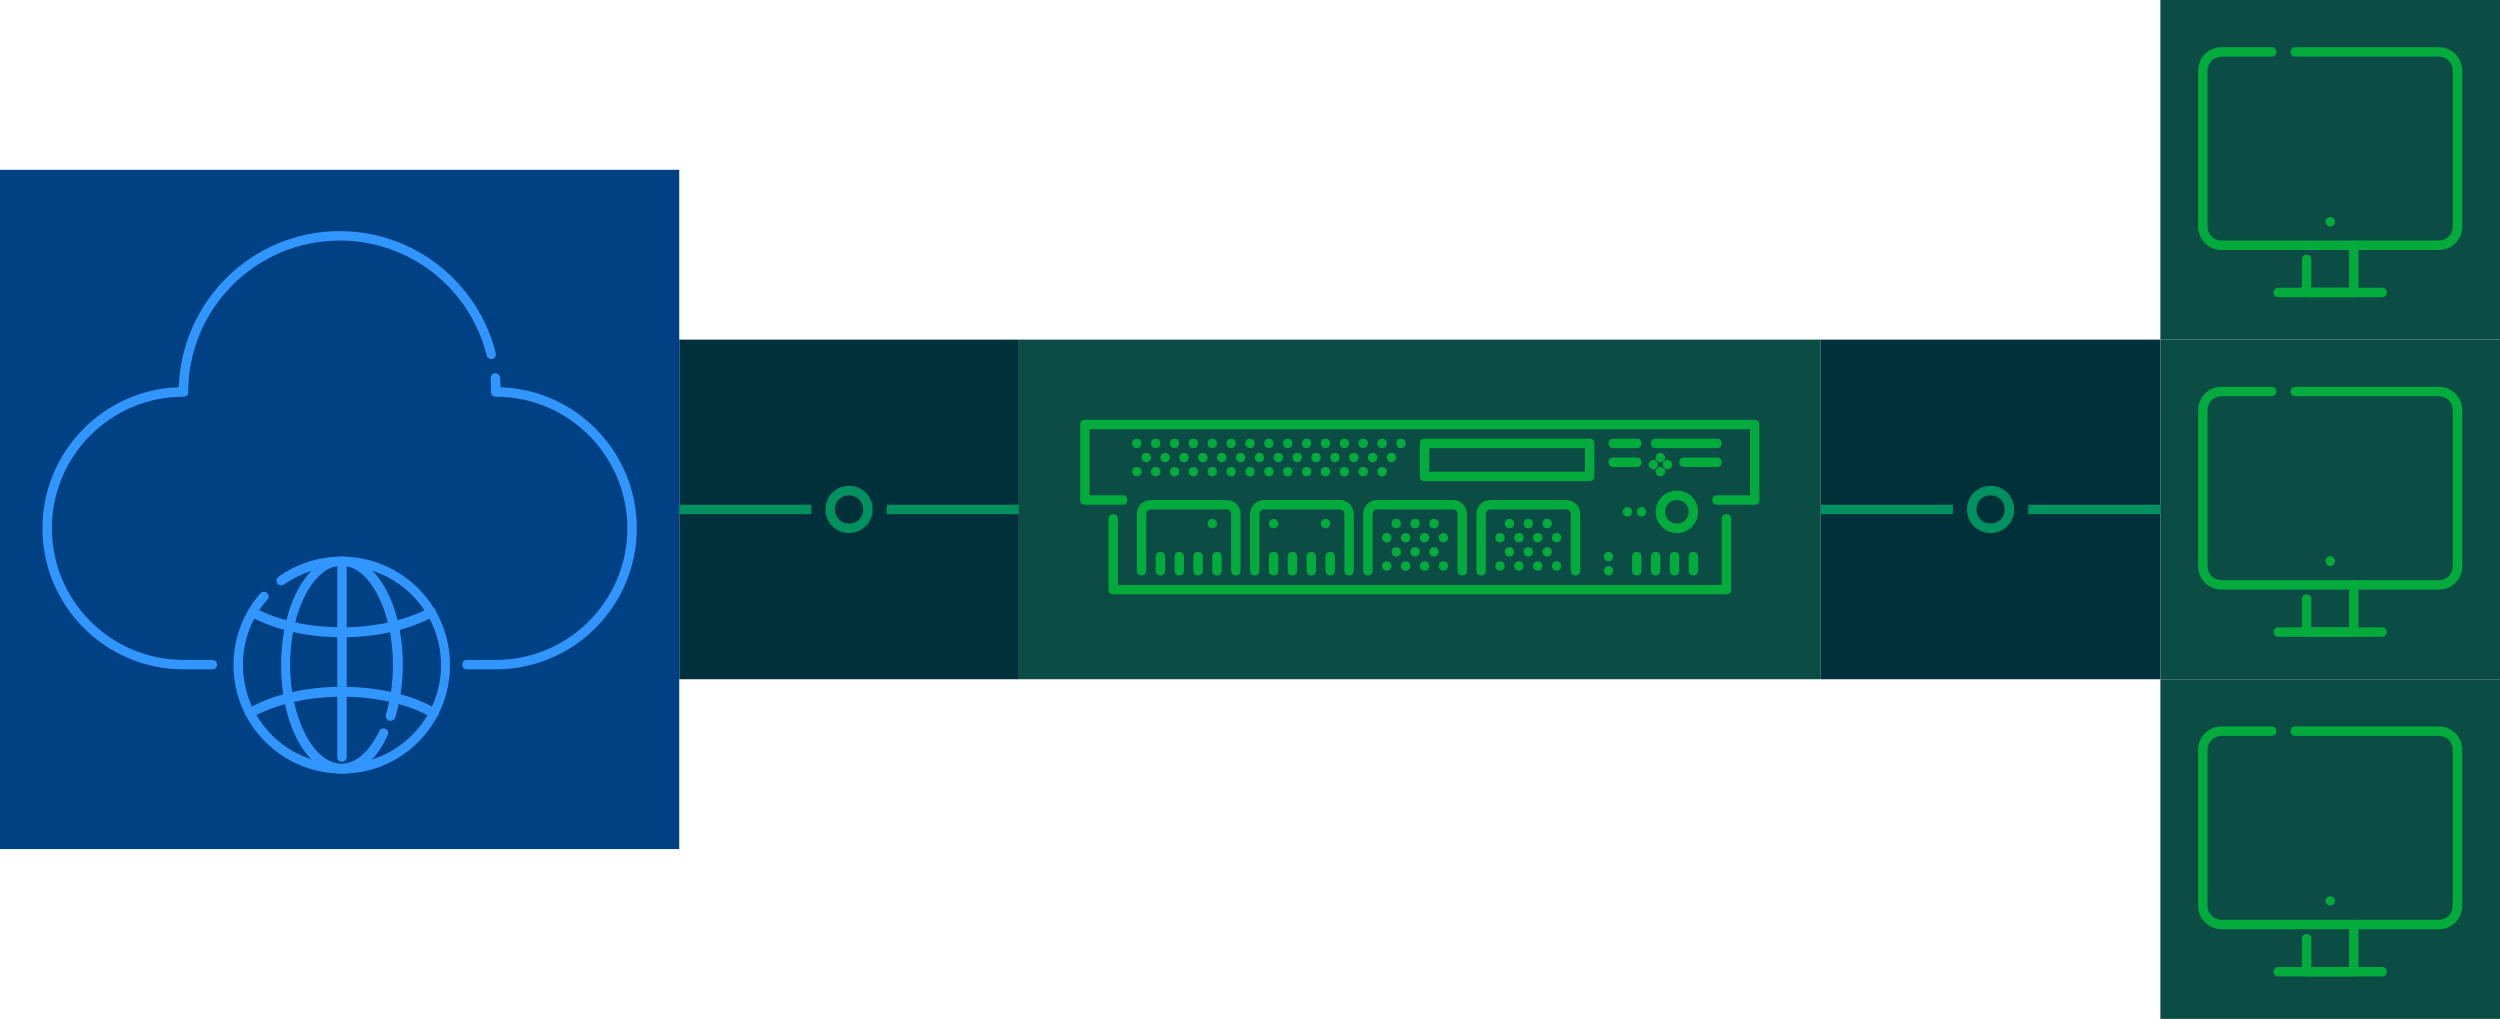 <svg width="530" height="216" viewBox="0 0 530 216" fill="none" xmlns="http://www.w3.org/2000/svg">
    <path d="M386 72L386 144L458 144L458 72L386 72Z" fill="#003039"/>
    <path d="M422 113C419.2 113 417 110.8 417 108C417 105.2 419.2 103 422 103C424.8 103 427 105.2 427 108C427 110.8 424.8 113 422 113ZM422 105C420.3 105 419 106.3 419 108C419 109.7 420.3 111 422 111C423.7 111 425 109.7 425 108C425 106.3 423.7 105 422 105Z" fill="#009161"/>
    <path d="M458 107H430V109H458V107Z" fill="#009161"/>
    <path d="M414 107H386V109H414V107Z" fill="#009161"/>
    <path d="M144 72L144 144L216 144L216 72L144 72Z" fill="#003039"/>
    <path d="M180 113C177.2 113 175 110.8 175 108C175 105.2 177.2 103 180 103C182.8 103 185 105.2 185 108C185 110.8 182.8 113 180 113ZM180 105C178.3 105 177 106.3 177 108C177 109.7 178.3 111 180 111C181.7 111 183 109.7 183 108C183 106.3 181.7 105 180 105Z" fill="#009161"/>
    <path d="M216 107H188V109H216V107Z" fill="#009161"/>
    <path d="M172 107H144V109H172V107Z" fill="#009161"/>
    <path d="M458 72L530 72L530 0L458 1.7655e-07L458 72Z" fill="#0B4C44"/>
    <path d="M517 53H471C468.2 53 466 50.8 466 48V15C466 12.2 468.2 10 471 10H481.6C482.2 10 482.6 10.4 482.6 11C482.6 11.6 482.2 12 481.6 12H471C469.3 12 468 13.3 468 15V48C468 49.7 469.3 51 471 51H517C518.7 51 520 49.7 520 48V15C520 13.3 518.7 12 517 12H486.6C486 12 485.6 11.6 485.6 11C485.6 10.4 486 10 486.6 10H517C519.8 10 522 12.2 522 15V48C522 50.8 519.8 53 517 53Z" fill="#02AB3C"/>
    <path d="M494 48C493.7 48 493.5 47.9 493.3 47.7C493.1 47.5 493 47.2 493 47C493 46.7 493.1 46.5 493.3 46.3C493.7 45.9 494.3 45.9 494.7 46.3C494.9 46.5 495 46.7 495 47C495 47.3 494.9 47.5 494.7 47.7C494.5 47.9 494.3 48 494 48Z" fill="#02AB3C"/>
    <path d="M499 63H489C488.4 63 488 62.6 488 62V55C488 54.4 488.4 54 489 54C489.6 54 490 54.4 490 55V61H498V52C498 51.4 498.4 51 499 51C499.6 51 500 51.4 500 52V62C500 62.6 499.6 63 499 63Z" fill="#02AB3C"/>
    <path d="M505 63H483C482.4 63 482 62.6 482 62C482 61.4 482.4 61 483 61H505C505.6 61 506 61.4 506 62C506 62.6 505.6 63 505 63Z" fill="#02AB3C"/>
    <path d="M458 144L530 144L530 72L458 72L458 144Z" fill="#0B4C44"/>
    <path d="M517 125H471C468.2 125 466 122.8 466 120V87C466 84.2 468.2 82 471 82H481.6C482.2 82 482.6 82.4 482.6 83C482.6 83.6 482.2 84 481.6 84H471C469.3 84 468 85.3 468 87V120C468 121.7 469.3 123 471 123H517C518.7 123 520 121.7 520 120V87C520 85.3 518.7 84 517 84H486.6C486 84 485.6 83.6 485.6 83C485.6 82.4 486 82 486.6 82H517C519.8 82 522 84.2 522 87V120C522 122.8 519.8 125 517 125Z" fill="#02AB3C"/>
    <path d="M494 120C493.7 120 493.5 119.9 493.3 119.7C493.3 119.6 493.2 119.6 493.2 119.5C493.2 119.5 493.1 119.4 493.1 119.3C493.1 119.2 493.1 119.2 493 119.1C493 119 493 119 493 118.9C493 118.6 493.1 118.4 493.3 118.2C493.7 117.8 494.3 117.8 494.7 118.2C494.9 118.4 495 118.6 495 118.9C495 119 495 119 495 119.1C495 119.2 495 119.2 494.9 119.3C494.9 119.4 494.8 119.4 494.8 119.5C494.8 119.6 494.7 119.6 494.7 119.7C494.6 119.8 494.5 119.9 494.4 119.9C494.3 120 494.1 120 494 120Z" fill="#02AB3C"/>
    <path d="M499 135H489C488.4 135 488 134.6 488 134V127C488 126.4 488.4 126 489 126C489.6 126 490 126.4 490 127V133H498V124C498 123.4 498.4 123 499 123C499.6 123 500 123.4 500 124V134C500 134.6 499.6 135 499 135Z" fill="#02AB3C"/>
    <path d="M505 135H483C482.4 135 482 134.6 482 134C482 133.4 482.4 133 483 133H505C505.6 133 506 133.4 506 134C506 134.6 505.6 135 505 135Z" fill="#02AB3C"/>
    <path d="M458 216L530 216L530 144L458 144L458 216Z" fill="#0B4C44"/>
    <path d="M517 197H471C468.2 197 466 194.8 466 192V159C466 156.2 468.2 154 471 154H481.6C482.2 154 482.6 154.4 482.6 155C482.6 155.6 482.2 156 481.6 156H471C469.3 156 468 157.3 468 159V192C468 193.7 469.3 195 471 195H517C518.7 195 520 193.7 520 192V159C520 157.3 518.7 156 517 156H486.6C486 156 485.6 155.6 485.6 155C485.6 154.4 486 154 486.6 154H517C519.8 154 522 156.2 522 159V192C522 194.8 519.8 197 517 197Z" fill="#02AB3C"/>
    <path d="M494 192C493.7 192 493.5 191.9 493.3 191.7C493.1 191.5 493 191.2 493 191C493 190.7 493.1 190.5 493.3 190.3C493.7 189.9 494.3 189.9 494.7 190.3C494.9 190.5 495 190.7 495 191C495 191.3 494.9 191.5 494.7 191.7C494.5 191.9 494.3 192 494 192Z" fill="#02AB3C"/>
    <path d="M499 207H489C488.4 207 488 206.6 488 206V199C488 198.4 488.4 198 489 198C489.6 198 490 198.4 490 199V205H498V196C498 195.4 498.4 195 499 195C499.6 195 500 195.4 500 196V206C500 206.6 499.6 207 499 207Z" fill="#02AB3C"/>
    <path d="M505 207H483C482.4 207 482 206.6 482 206C482 205.4 482.4 205 483 205H505C505.6 205 506 205.4 506 206C506 206.6 505.6 207 505 207Z" fill="#02AB3C"/>
    <path d="M386 72H216V144H386V72Z" fill="#0B4C44"/>
    <path d="M262 122C261.4 122 261 121.6 261 121V109C261 108.4 260.6 108 260 108H244C243.4 108 243 108.4 243 109V121C243 121.6 242.6 122 242 122C241.4 122 241 121.6 241 121V109C241 107.3 242.3 106 244 106H260C261.7 106 263 107.3 263 109V121C263 121.6 262.6 122 262 122Z" fill="#02AB3C"/>
    <path d="M286 122C285.4 122 285 121.6 285 121V109C285 108.4 284.6 108 284 108H268C267.4 108 267 108.4 267 109V121C267 121.6 266.6 122 266 122C265.4 122 265 121.6 265 121V109C265 107.3 266.3 106 268 106H284C285.7 106 287 107.3 287 109V121C287 121.6 286.6 122 286 122Z" fill="#02AB3C"/>
    <path d="M310 122C309.4 122 309 121.6 309 121V109C309 108.4 308.6 108 308 108H292C291.4 108 291 108.4 291 109V121C291 121.6 290.6 122 290 122C289.4 122 289 121.6 289 121V109C289 107.3 290.3 106 292 106H308C309.7 106 311 107.3 311 109V121C311 121.6 310.6 122 310 122Z" fill="#02AB3C"/>
    <path d="M334 122C333.4 122 333 121.6 333 121V109C333 108.4 332.6 108 332 108H316C315.4 108 315 108.4 315 109V121C315 121.6 314.6 122 314 122C313.4 122 313 121.6 313 121V109C313 107.3 314.3 106 316 106H332C333.7 106 335 107.3 335 109V121C335 121.6 334.6 122 334 122Z" fill="#02AB3C"/>
    <path d="M372 107H364C363.4 107 363 106.6 363 106C363 105.4 363.4 105 364 105H371V91H231V105H238C238.6 105 239 105.4 239 106C239 106.6 238.6 107 238 107H230C229.4 107 229 106.6 229 106V90C229 89.4 229.4 89 230 89H372C372.6 89 373 89.4 373 90V106C373 106.6 372.6 107 372 107Z" fill="#02AB3C"/>
    <path d="M366 126H236C235.4 126 235 125.6 235 125V110C235 109.4 235.4 109 236 109C236.6 109 237 109.4 237 110V124H365V110C365 109.4 365.4 109 366 109C366.6 109 367 109.4 367 110V125C367 125.6 366.6 126 366 126Z" fill="#02AB3C"/>
    <path d="M296 94C296 93.4 296.4 93 297 93C297.6 93 298 93.4 298 94C298 94.5 297.6 95 297 95C296.4 95 296 94.5 296 94ZM292 94C292 93.4 292.4 93 293 93C293.6 93 294 93.4 294 94C294 94.5 293.6 95 293 95C292.4 95 292 94.5 292 94ZM288 94C288 93.4 288.4 93 289 93C289.6 93 290 93.4 290 94C290 94.5 289.6 95 289 95C288.4 95 288 94.5 288 94ZM284 94C284 93.4 284.4 93 285 93C285.6 93 286 93.4 286 94C286 94.5 285.6 95 285 95C284.4 95 284 94.5 284 94ZM280 94C280 93.4 280.4 93 281 93C281.6 93 282 93.4 282 94C282 94.5 281.6 95 281 95C280.4 95 280 94.5 280 94ZM276 94C276 93.4 276.4 93 277 93C277.6 93 278 93.4 278 94C278 94.5 277.6 95 277 95C276.4 95 276 94.5 276 94ZM272 94C272 93.4 272.4 93 273 93C273.6 93 274 93.4 274 94C274 94.5 273.6 95 273 95C272.4 95 272 94.5 272 94ZM268 94C268 93.4 268.4 93 269 93C269.6 93 270 93.4 270 94C270 94.5 269.6 95 269 95C268.4 95 268 94.5 268 94ZM264 94C264 93.4 264.4 93 265 93C265.6 93 266 93.4 266 94C266 94.5 265.6 95 265 95C264.4 95 264 94.5 264 94ZM260 94C260 93.4 260.4 93 261 93C261.6 93 262 93.4 262 94C262 94.5 261.6 95 261 95C260.4 95 260 94.5 260 94ZM256 94C256 93.4 256.4 93 257 93C257.6 93 258 93.4 258 94C258 94.5 257.6 95 257 95C256.4 95 256 94.5 256 94ZM252 94C252 93.4 252.4 93 253 93C253.6 93 254 93.4 254 94C254 94.5 253.6 95 253 95C252.4 95 252 94.5 252 94ZM248 94C248 93.4 248.4 93 249 93C249.6 93 250 93.4 250 94C250 94.5 249.6 95 249 95C248.4 95 248 94.5 248 94ZM244 94C244 93.4 244.4 93 245 93C245.6 93 246 93.4 246 94C246 94.5 245.6 95 245 95C244.4 95 244 94.5 244 94ZM240 94C240 93.4 240.4 93 241 93C241.6 93 242 93.4 242 94C242 94.5 241.6 95 241 95C240.4 95 240 94.5 240 94Z" fill="#02AB3C"/>
    <path d="M292 100C292 99.4 292.4 99 293 99C293.6 99 294 99.4 294 100C294 100.5 293.6 101 293 101C292.4 101 292 100.5 292 100ZM288 100C288 99.4 288.4 99 289 99C289.6 99 290 99.4 290 100C290 100.5 289.6 101 289 101C288.4 101 288 100.5 288 100ZM284 100C284 99.4 284.4 99 285 99C285.6 99 286 99.4 286 100C286 100.5 285.6 101 285 101C284.4 101 284 100.5 284 100ZM280 100C280 99.4 280.4 99 281 99C281.6 99 282 99.4 282 100C282 100.5 281.6 101 281 101C280.4 101 280 100.5 280 100ZM276 100C276 99.4 276.4 99 277 99C277.6 99 278 99.4 278 100C278 100.5 277.6 101 277 101C276.4 101 276 100.5 276 100ZM272 100C272 99.4 272.4 99 273 99C273.6 99 274 99.4 274 100C274 100.5 273.6 101 273 101C272.4 101 272 100.5 272 100ZM268 100C268 99.4 268.4 99 269 99C269.6 99 270 99.4 270 100C270 100.5 269.6 101 269 101C268.4 101 268 100.5 268 100ZM264 100C264 99.4 264.4 99 265 99C265.6 99 266 99.4 266 100C266 100.5 265.6 101 265 101C264.4 101 264 100.5 264 100ZM260 100C260 99.4 260.4 99 261 99C261.6 99 262 99.4 262 100C262 100.5 261.6 101 261 101C260.4 101 260 100.5 260 100ZM256 100C256 99.4 256.4 99 257 99C257.6 99 258 99.4 258 100C258 100.5 257.6 101 257 101C256.4 101 256 100.5 256 100ZM252 100C252 99.4 252.4 99 253 99C253.6 99 254 99.4 254 100C254 100.5 253.6 101 253 101C252.4 101 252 100.5 252 100ZM248 100C248 99.4 248.4 99 249 99C249.6 99 250 99.4 250 100C250 100.5 249.6 101 249 101C248.4 101 248 100.5 248 100ZM244 100C244 99.4 244.4 99 245 99C245.6 99 246 99.4 246 100C246 100.5 245.6 101 245 101C244.4 101 244 100.5 244 100ZM240 100C240 99.4 240.4 99 241 99C241.6 99 242 99.4 242 100C242 100.5 241.6 101 241 101C240.4 101 240 100.5 240 100Z" fill="#02AB3C"/>
    <path d="M294 97C294 96.4 294.4 96 295 96C295.6 96 296 96.4 296 97C296 97.5 295.6 98 295 98C294.4 98 294 97.5 294 97ZM290 97C290 96.4 290.4 96 291 96C291.6 96 292 96.4 292 97C292 97.5 291.6 98 291 98C290.4 98 290 97.5 290 97ZM286 97C286 96.4 286.4 96 287 96C287.6 96 288 96.4 288 97C288 97.5 287.6 98 287 98C286.4 98 286 97.5 286 97ZM282 97C282 96.4 282.4 96 283 96C283.6 96 284 96.4 284 97C284 97.5 283.6 98 283 98C282.4 98 282 97.5 282 97ZM278 97C278 96.4 278.4 96 279 96C279.6 96 280 96.4 280 97C280 97.5 279.6 98 279 98C278.4 98 278 97.5 278 97ZM274 97C274 96.4 274.4 96 275 96C275.6 96 276 96.4 276 97C276 97.5 275.6 98 275 98C274.4 98 274 97.5 274 97ZM270 97C270 96.4 270.4 96 271 96C271.6 96 272 96.4 272 97C272 97.5 271.6 98 271 98C270.4 98 270 97.5 270 97ZM266 97C266 96.4 266.4 96 267 96C267.6 96 268 96.4 268 97C268 97.5 267.6 98 267 98C266.4 98 266 97.5 266 97ZM262 97C262 96.4 262.4 96 263 96C263.6 96 264 96.4 264 97C264 97.5 263.6 98 263 98C262.4 98 262 97.5 262 97ZM258 97C258 96.4 258.4 96 259 96C259.6 96 260 96.4 260 97C260 97.5 259.6 98 259 98C258.4 98 258 97.5 258 97ZM254 97C254 96.4 254.4 96 255 96C255.6 96 256 96.4 256 97C256 97.5 255.6 98 255 98C254.4 98 254 97.5 254 97ZM250 97C250 96.4 250.4 96 251 96C251.6 96 252 96.4 252 97C252 97.5 251.6 98 251 98C250.4 98 250 97.5 250 97ZM246 97C246 96.4 246.4 96 247 96C247.6 96 248 96.4 248 97C248 97.5 247.6 98 247 98C246.4 98 246 97.5 246 97ZM242 97C242 96.4 242.4 96 243 96C243.6 96 244 96.4 244 97C244 97.5 243.6 98 243 98C242.4 98 242 97.5 242 97Z" fill="#02AB3C"/>
    <path d="M303 111C303 110.4 303.4 110 304 110C304.6 110 305 110.4 305 111C305 111.5 304.6 112 304 112C303.4 112 303 111.5 303 111ZM299 111C299 110.4 299.4 110 300 110C300.6 110 301 110.4 301 111C301 111.5 300.6 112 300 112C299.4 112 299 111.5 299 111ZM295 111C295 110.4 295.4 110 296 110C296.6 110 297 110.4 297 111C297 111.5 296.6 112 296 112C295.4 112 295 111.5 295 111Z" fill="#02AB3C"/>
    <path d="M305 114C305 113.4 305.4 113 306 113C306.6 113 307 113.4 307 114C307 114.5 306.6 115 306 115C305.4 115 305 114.5 305 114ZM301 114C301 113.4 301.4 113 302 113C302.6 113 303 113.4 303 114C303 114.5 302.6 115 302 115C301.4 115 301 114.5 301 114ZM297 114C297 113.4 297.4 113 298 113C298.6 113 299 113.4 299 114C299 114.5 298.6 115 298 115C297.4 115 297 114.5 297 114ZM293 114C293 113.4 293.4 113 294 113C294.6 113 295 113.4 295 114C295 114.5 294.6 115 294 115C293.4 115 293 114.5 293 114Z" fill="#02AB3C"/>
    <path d="M303 117C303 116.4 303.4 116 304 116C304.6 116 305 116.4 305 117C305 117.5 304.6 118 304 118C303.4 118 303 117.5 303 117ZM299 117C299 116.4 299.4 116 300 116C300.6 116 301 116.4 301 117C301 117.5 300.6 118 300 118C299.4 118 299 117.5 299 117ZM295 117C295 116.4 295.4 116 296 116C296.6 116 297 116.4 297 117C297 117.5 296.6 118 296 118C295.4 118 295 117.5 295 117Z" fill="#02AB3C"/>
    <path d="M305 120C305 119.4 305.4 119 306 119C306.6 119 307 119.4 307 120C307 120.5 306.6 121 306 121C305.4 121 305 120.5 305 120ZM301 120C301 119.4 301.4 119 302 119C302.6 119 303 119.4 303 120C303 120.5 302.6 121 302 121C301.4 121 301 120.5 301 120ZM297 120C297 119.4 297.4 119 298 119C298.6 119 299 119.4 299 120C299 120.5 298.6 121 298 121C297.4 121 297 120.5 297 120ZM293 120C293 119.4 293.4 119 294 119C294.6 119 295 119.4 295 120C295 120.5 294.6 121 294 121C293.4 121 293 120.5 293 120Z" fill="#02AB3C"/>
    <path d="M327 111C327 110.4 327.4 110 328 110C328.6 110 329 110.4 329 111C329 111.5 328.6 112 328 112C327.4 112 327 111.5 327 111ZM323 111C323 110.4 323.4 110 324 110C324.6 110 325 110.4 325 111C325 111.5 324.6 112 324 112C323.4 112 323 111.5 323 111ZM319 111C319 110.4 319.4 110 320 110C320.6 110 321 110.4 321 111C321 111.5 320.6 112 320 112C319.4 112 319 111.5 319 111Z" fill="#02AB3C"/>
    <path d="M329 114C329 113.4 329.4 113 330 113C330.6 113 331 113.4 331 114C331 114.5 330.6 115 330 115C329.4 115 329 114.5 329 114ZM325 114C325 113.4 325.4 113 326 113C326.6 113 327 113.4 327 114C327 114.5 326.6 115 326 115C325.4 115 325 114.5 325 114ZM321 114C321 113.4 321.4 113 322 113C322.6 113 323 113.4 323 114C323 114.5 322.6 115 322 115C321.4 115 321 114.5 321 114ZM317 114C317 113.4 317.4 113 318 113C318.6 113 319 113.4 319 114C319 114.5 318.6 115 318 115C317.4 115 317 114.5 317 114Z" fill="#02AB3C"/>
    <path d="M327 117C327 116.4 327.4 116 328 116C328.6 116 329 116.4 329 117C329 117.5 328.6 118 328 118C327.4 118 327 117.5 327 117ZM323 117C323 116.4 323.4 116 324 116C324.6 116 325 116.4 325 117C325 117.5 324.6 118 324 118C323.4 118 323 117.5 323 117ZM319 117C319 116.4 319.4 116 320 116C320.6 116 321 116.4 321 117C321 117.5 320.6 118 320 118C319.4 118 319 117.5 319 117Z" fill="#02AB3C"/>
    <path d="M329 120C329 119.4 329.4 119 330 119C330.6 119 331 119.4 331 120C331 120.5 330.6 121 330 121C329.4 121 329 120.5 329 120ZM325 120C325 119.4 325.4 119 326 119C326.6 119 327 119.4 327 120C327 120.5 326.6 121 326 121C325.4 121 325 120.5 325 120ZM321 120C321 119.4 321.4 119 322 119C322.6 119 323 119.4 323 120C323 120.5 322.6 121 322 121C321.4 121 321 120.5 321 120ZM317 120C317 119.4 317.4 119 318 119C318.6 119 319 119.4 319 120C319 120.5 318.6 121 318 121C317.4 121 317 120.5 317 120Z" fill="#02AB3C"/>
    <path d="M257 112C256.7 112 256.5 111.9 256.3 111.7C256.1 111.5 256 111.2 256 111C256 110.9 256 110.7 256.1 110.6C256.2 110.5 256.2 110.4 256.3 110.3C256.4 110.2 256.5 110.1 256.6 110.1C257 109.9 257.4 110 257.7 110.3C257.8 110.4 257.9 110.5 257.9 110.6C258 110.7 258 110.8 258 111C258 111.3 257.9 111.5 257.7 111.7C257.5 111.9 257.3 112 257 112Z" fill="#02AB3C"/>
    <path d="M270 112C269.7 112 269.5 111.9 269.3 111.7C269.1 111.5 269 111.2 269 111C269 110.9 269 110.7 269.1 110.6C269.2 110.5 269.2 110.4 269.3 110.3C269.4 110.2 269.5 110.1 269.6 110.1C270 109.9 270.4 110 270.7 110.3C270.8 110.4 270.9 110.5 270.9 110.6C271 110.7 271 110.8 271 111C271 111.3 270.9 111.5 270.7 111.7C270.5 111.9 270.3 112 270 112Z" fill="#02AB3C"/>
    <path d="M281 112C280.7 112 280.5 111.9 280.3 111.7C280.1 111.5 280 111.2 280 111C280 110.9 280 110.7 280.1 110.6C280.2 110.5 280.2 110.4 280.3 110.3C280.4 110.2 280.5 110.1 280.6 110.1C281 109.9 281.4 110 281.7 110.3C281.8 110.4 281.9 110.5 281.9 110.6C282 110.7 282 110.8 282 111C282 111.3 281.9 111.5 281.7 111.7C281.5 111.9 281.3 112 281 112Z" fill="#02AB3C"/>
    <path d="M258 122C257.4 122 257 121.6 257 121V118C257 117.4 257.4 117 258 117C258.6 117 259 117.4 259 118V121C259 121.6 258.6 122 258 122Z" fill="#02AB3C"/>
    <path d="M254 122C253.4 122 253 121.6 253 121V118C253 117.4 253.4 117 254 117C254.6 117 255 117.4 255 118V121C255 121.6 254.6 122 254 122Z" fill="#02AB3C"/>
    <path d="M250 122C249.4 122 249 121.6 249 121V118C249 117.4 249.4 117 250 117C250.6 117 251 117.4 251 118V121C251 121.6 250.6 122 250 122Z" fill="#02AB3C"/>
    <path d="M246 122C245.4 122 245 121.6 245 121V118C245 117.4 245.4 117 246 117C246.6 117 247 117.4 247 118V121C247 121.6 246.6 122 246 122Z" fill="#02AB3C"/>
    <path d="M270 122C269.4 122 269 121.6 269 121V118C269 117.4 269.4 117 270 117C270.6 117 271 117.4 271 118V121C271 121.6 270.6 122 270 122Z" fill="#02AB3C"/>
    <path d="M282 122C281.4 122 281 121.6 281 121V118C281 117.4 281.4 117 282 117C282.6 117 283 117.4 283 118V121C283 121.6 282.6 122 282 122Z" fill="#02AB3C"/>
    <path d="M274 122C273.4 122 273 121.6 273 121V118C273 117.4 273.4 117 274 117C274.6 117 275 117.4 275 118V121C275 121.6 274.6 122 274 122Z" fill="#02AB3C"/>
    <path d="M278 122C277.4 122 277 121.6 277 121V118C277 117.4 277.4 117 278 117C278.6 117 279 117.4 279 118V121C279 121.6 278.6 122 278 122Z" fill="#02AB3C"/>
    <path d="M347 122C346.4 122 346 121.6 346 121V118C346 117.4 346.4 117 347 117C347.6 117 348 117.4 348 118V121C348 121.6 347.6 122 347 122Z" fill="#02AB3C"/>
    <path d="M359 122C358.4 122 358 121.6 358 121V118C358 117.4 358.4 117 359 117C359.6 117 360 117.4 360 118V121C360 121.6 359.6 122 359 122Z" fill="#02AB3C"/>
    <path d="M351 122C350.4 122 350 121.6 350 121V118C350 117.4 350.4 117 351 117C351.6 117 352 117.4 352 118V121C352 121.6 351.6 122 351 122Z" fill="#02AB3C"/>
    <path d="M355 122C354.4 122 354 121.6 354 121V118C354 117.4 354.4 117 355 117C355.6 117 356 117.4 356 118V121C356 121.6 355.6 122 355 122Z" fill="#02AB3C"/>
    <path d="M355.5 113C353 113 351 111 351 108.5C351 106 353 104 355.5 104C358 104 360 106 360 108.5C360 111 358 113 355.5 113ZM355.5 106C354.1 106 353 107.1 353 108.5C353 109.9 354.1 111 355.5 111C356.9 111 358 109.9 358 108.5C358 107.1 356.9 106 355.5 106Z" fill="#02AB3C"/>
    <path d="M341 122C340.7 122 340.5 121.9 340.3 121.7C340.2 121.6 340.1 121.5 340.1 121.4C340.1 121.3 340 121.2 340 121C340 120.8 340 120.7 340.1 120.6C340.2 120.5 340.2 120.4 340.3 120.3C340.4 120.2 340.5 120.1 340.6 120.1C340.8 120 341.1 120 341.4 120.1C341.5 120.1 341.6 120.2 341.7 120.3C341.8 120.4 341.9 120.5 341.9 120.6C342 120.7 342 120.8 342 121C342 121.2 342 121.3 341.9 121.4C341.8 121.5 341.8 121.6 341.7 121.7C341.5 121.9 341.3 122 341 122Z" fill="#02AB3C"/>
    <path d="M341 119C340.7 119 340.5 118.9 340.3 118.7C340.1 118.5 340 118.2 340 118C340 117.7 340.1 117.5 340.3 117.3C340.7 116.9 341.3 116.9 341.7 117.3C341.9 117.5 342 117.7 342 118C342 118.3 341.9 118.5 341.7 118.7C341.5 118.9 341.3 119 341 119Z" fill="#02AB3C"/>
    <path d="M345 109.5C344.9 109.5 344.7 109.5 344.6 109.4C344.5 109.4 344.4 109.3 344.3 109.2C344.1 109 344 108.7 344 108.5C344 108.4 344 108.2 344.1 108.1C344.2 108 344.2 107.9 344.3 107.8C344.4 107.7 344.5 107.6 344.6 107.6C345 107.4 345.4 107.5 345.7 107.8C345.8 107.9 345.9 108 345.9 108.1C346 108.2 346 108.3 346 108.5C346 108.8 345.9 109 345.7 109.2C345.5 109.4 345.3 109.5 345 109.5Z" fill="#02AB3C"/>
    <path d="M348 109.5C347.7 109.5 347.5 109.4 347.3 109.2C347.1 109 347 108.7 347 108.5C347 108.4 347 108.2 347.1 108.1C347.2 108 347.2 107.9 347.3 107.8C347.6 107.5 348 107.4 348.4 107.6C348.5 107.6 348.6 107.7 348.7 107.8C348.8 107.9 348.9 108 348.9 108.1C349 108.2 349 108.3 349 108.5C349 108.8 348.9 109 348.7 109.2C348.5 109.4 348.3 109.5 348 109.5Z" fill="#02AB3C"/>
    <path d="M337 102H302C301.4 102 301 101.6 301 101V94C301 93.4 301.4 93 302 93H337C337.6 93 338 93.4 338 94V101C338 101.6 337.6 102 337 102ZM303 100H336V95H303V100Z" fill="#02AB3C"/>
    <path d="M347 95H342C341.4 95 341 94.6 341 94C341 93.4 341.4 93 342 93H347C347.6 93 348 93.4 348 94C348 94.6 347.6 95 347 95Z" fill="#02AB3C"/>
    <path d="M364 95H351C350.4 95 350 94.6 350 94C350 93.4 350.4 93 351 93H364C364.6 93 365 93.4 365 94C365 94.6 364.6 95 364 95Z" fill="#02AB3C"/>
    <path d="M364 99H357C356.4 99 356 98.6 356 98C356 97.4 356.4 97 357 97H364C364.6 97 365 97.4 365 98C365 98.6 364.6 99 364 99Z" fill="#02AB3C"/>
    <path d="M352 98C351.9 98 351.9 98 351.8 98C351.7 98 351.7 98 351.6 97.9C351.5 97.9 351.5 97.9 351.4 97.8C351.3 97.8 351.3 97.7 351.3 97.7C351.1 97.5 351 97.2 351 97C351 96.7 351.1 96.5 351.3 96.3L351.4 96.2C351.5 96.2 351.5 96.1 351.6 96.1C351.7 96.1 351.7 96 351.8 96C352 96 352.2 96 352.4 96.1C352.5 96.1 352.6 96.2 352.7 96.3C352.9 96.5 353 96.7 353 97C353 97.3 352.9 97.5 352.7 97.7C352.5 97.9 352.3 98 352 98Z" fill="#02AB3C"/>
    <path d="M353.5 99.5C353.2 99.5 353 99.4 352.8 99.2C352.6 99 352.5 98.7 352.5 98.5C352.5 98.4 352.5 98.2 352.6 98.1C352.7 98 352.7 97.9 352.8 97.8C353.2 97.4 353.8 97.4 354.2 97.8C354.4 98 354.5 98.2 354.5 98.5C354.5 98.8 354.4 99 354.2 99.2C354 99.4 353.8 99.5 353.5 99.5Z" fill="#02AB3C"/>
    <path d="M350.5 99.5C350.2 99.5 350 99.4 349.8 99.2C349.6 99 349.5 98.7 349.5 98.5C349.5 98.2 349.6 98 349.8 97.8C349.9 97.7 350 97.6 350.1 97.6C350.5 97.4 350.9 97.5 351.2 97.8C351.4 98 351.5 98.2 351.5 98.5C351.5 98.8 351.4 99 351.2 99.2C351 99.4 350.8 99.5 350.5 99.5Z" fill="#02AB3C"/>
    <path d="M352 101C351.7 101 351.5 100.9 351.3 100.7C351.1 100.5 351 100.2 351 100C351 99.7 351.1 99.5 351.3 99.3C351.7 98.9 352.3 98.9 352.7 99.3C352.8 99.4 352.9 99.5 352.9 99.6C353 99.7 353 99.8 353 100C353 100.3 352.9 100.5 352.7 100.7C352.5 100.9 352.3 101 352 101Z" fill="#02AB3C"/>
    <path d="M347 99H342C341.4 99 341 98.6 341 98C341 97.4 341.4 97 342 97H347C347.6 97 348 97.4 348 98C348 98.6 347.6 99 347 99Z" fill="#02AB3C"/>
    <path d="M144 36H0V180H144V36Z" fill="#004184"/>
    <path d="M105.1 141.9H99C98.4 141.9 98 141.5 98 140.9C98 140.3 98.4 139.9 99 139.9H105.1C120.5 139.9 133 127.4 133 112C133 96.6 120.5 84.1 105.1 84.1C104.5 84.1 104.1 83.7 104.1 83.1C104.1 82.1 104.1 81.2 104 80.2C104 79.7 104.4 79.2 104.9 79.1C105.5 79.1 105.9 79.5 106 80C106.1 80.7 106.1 81.4 106.1 82.1C122.1 82.6 135 95.8 135 112C135 128.5 121.6 141.9 105.1 141.9ZM45 141.9H38.9C22.4 141.9 9 128.5 9 112C9 95.8 21.9 82.6 37.9 82.1C38.5 63.8 53.5 49 72 49C87.7 49 101.3 59.7 105.1 74.9C105.2 75.4 104.9 76 104.4 76.1C103.9 76.2 103.3 75.9 103.2 75.4C99.6 61 86.8 51 72 51C54.3 51 39.9 65.4 39.9 83.1C39.9 83.7 39.5 84.1 38.9 84.1C23.5 84.1 11 96.6 11 112C11 127.4 23.5 139.9 38.9 139.9H45C45.6 139.9 46 140.3 46 140.9C46 141.5 45.6 141.9 45 141.9Z" fill="#3196FF"/>
    <path d="M72.5 164C59.8 164 49.5 153.7 49.5 141C49.5 135.4 51.5 130 55.2 125.8C55.6 125.4 56.2 125.3 56.6 125.7C57 126.1 57.1 126.7 56.7 127.1C53.3 130.9 51.5 135.9 51.5 141C51.5 152.6 60.9 162 72.5 162C84.1 162 93.5 152.6 93.5 141C93.5 129.4 84.1 120 72.5 120C68.1 120 63.8 121.4 60.2 123.9C59.8 124.2 59.1 124.1 58.8 123.7C58.5 123.3 58.6 122.6 59 122.3C62.9 119.5 67.6 118 72.4 118C85.1 118 95.4 128.3 95.4 141C95.4 153.7 85.2 164 72.5 164Z" fill="#3196FF"/>
    <path d="M72.5 164C65.2 164 59.6 153.9 59.6 141C59.6 128.1 65.3 118 72.5 118C79.7 118 85.4 128.1 85.4 141C85.4 144.9 84.8 148.8 83.8 152.1C83.6 152.6 83.1 152.9 82.5 152.8C82 152.6 81.7 152.1 81.8 151.5C82.8 148.3 83.3 144.7 83.3 140.9C83.3 129.5 78.3 119.9 72.4 119.9C66.5 119.9 61.5 129.5 61.5 140.9C61.5 152.3 66.5 161.9 72.4 161.9C75.4 161.9 78.3 159.4 80.4 155C80.6 154.5 81.2 154.3 81.7 154.5C82.2 154.7 82.4 155.3 82.2 155.8C79.9 161.1 76.3 164 72.5 164Z" fill="#3196FF"/>
    <path d="M72.499 135.1C65.1 135.1 58.2 133.5 53.099 130.7C52.599 130.4 52.4 129.8 52.7 129.3C52.999 128.8 53.599 128.6 54.099 128.9C58.8 131.5 65.6 133 72.499 133C79.4 133 86.2 131.5 90.9 128.9C91.4 128.6 91.999 128.8 92.299 129.3C92.6 129.8 92.4 130.4 91.9 130.7C86.799 133.5 79.9 135.1 72.499 135.1Z" fill="#3196FF"/>
    <path d="M92 152.2C91.8 152.2 91.7 152.2 91.5 152.1C86.7 149.3 79.8 147.7 72.5 147.7C65.2 147.7 58.3 149.3 53.5 152.1C53 152.4 52.4 152.2 52.1 151.7C51.8 151.2 52 150.6 52.5 150.3C57.6 147.3 64.8 145.6 72.5 145.6C80.2 145.6 87.4 147.3 92.5 150.3C93 150.6 93.1 151.2 92.9 151.7C92.6 152.1 92.3 152.2 92 152.2Z" fill="#3196FF"/>
    <path d="M72.5 161.5C71.9 161.5 71.5 161.1 71.5 160.5V119C71.5 118.4 71.9 118 72.5 118C73.1 118 73.5 118.4 73.5 119V160.5C73.5 161 73.1 161.5 72.5 161.5Z" fill="#3196FF"/>
</svg>
